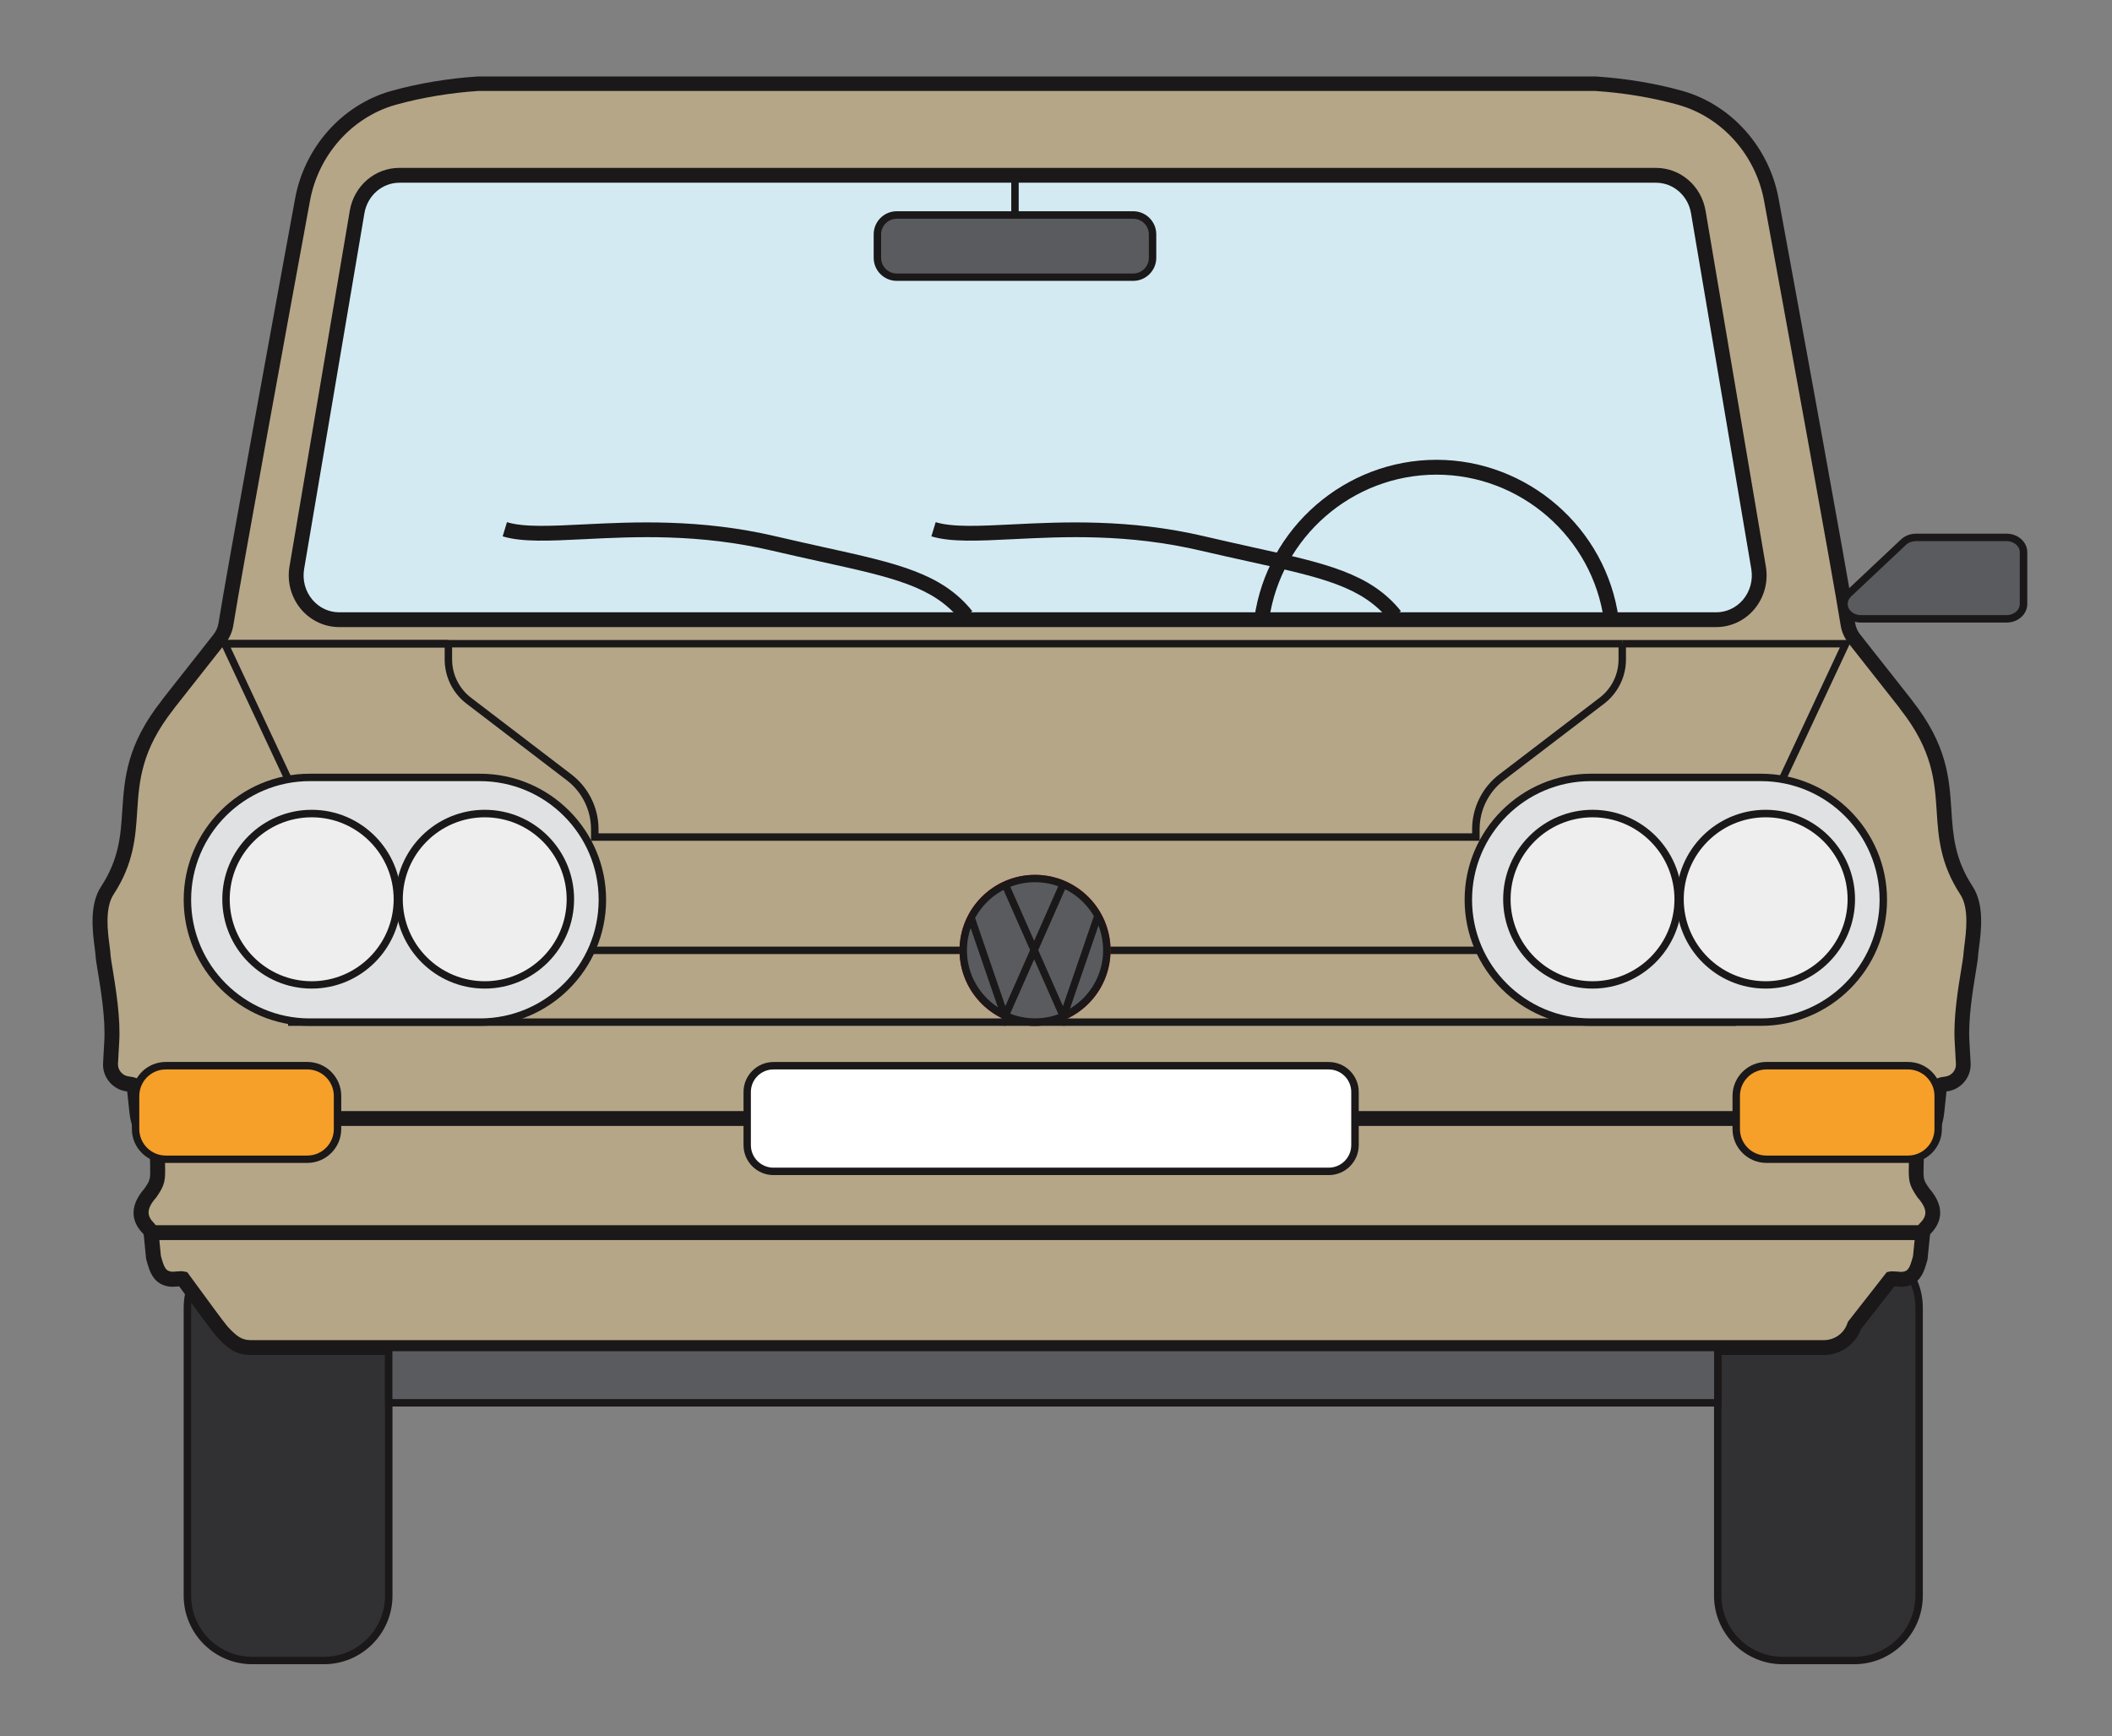 <?xml version="1.0" encoding="UTF-8"?>
<svg id="Layer_2" data-name="Layer 2" xmlns="http://www.w3.org/2000/svg" viewBox="0 0 284.45 233.85">
  <rect x="0" y="0" width="284.45" height="233.85" fill="#808080" stroke="none"/>
  <defs>
    <style>
      .cls-1 {
        fill: none;
      }

      .cls-2 {
        fill: #eeeeef;
      }

      .cls-3 {
        fill: #f69f29;
      }

      .cls-4 {
        fill: #fff;
      }

      .cls-5 {
        fill: #b5a688;
      }

      .cls-6 {
        fill: #d3eaf3;
      }

      .cls-7 {
        fill: #e0e1e3;
      }

      .cls-8 {
        fill: #e0001b;
      }

      .cls-9 {
        fill: #1a1818;
      }

      .cls-10 {
        fill: #313133;
      }

      .cls-11 {
        fill: #5a5b5e;
      }
    </style>
  </defs>
  <g id="Layer_1-2" data-name="Layer 1">
    <g>
      <g>
        <rect class="cls-10" x="231.36" y="167.38" width="27.11" height="56.27" rx="8.73" ry="8.73"/>
        <path class="cls-9" d="M249.74,224.15h-9.66c-5.09,0-9.23-4.14-9.23-9.23v-38.81c0-5.09,4.14-9.23,9.23-9.23h9.66c5.09,0,9.23,4.14,9.23,9.23v38.81c0,5.09-4.14,9.23-9.23,9.23Zm-9.66-56.27c-4.54,0-8.23,3.69-8.23,8.23v38.81c0,4.54,3.69,8.23,8.23,8.23h9.66c4.54,0,8.23-3.69,8.23-8.23v-38.81c0-4.54-3.69-8.23-8.23-8.23h-9.66Z"/>
      </g>
      <g>
        <rect class="cls-10" x="25.24" y="167.38" width="27.11" height="56.27" rx="8.73" ry="8.73"/>
        <path class="cls-9" d="M43.63,224.15h-9.66c-5.09,0-9.23-4.14-9.23-9.23v-38.81c0-5.09,4.14-9.23,9.23-9.23h9.66c5.09,0,9.23,4.14,9.23,9.23v38.81c0,5.09-4.14,9.23-9.23,9.23Zm-9.66-56.27c-4.54,0-8.23,3.69-8.23,8.23v38.81c0,4.54,3.69,8.23,8.23,8.23h9.66c4.54,0,8.23-3.69,8.23-8.23v-38.81c0-4.54-3.69-8.23-8.23-8.23h-9.66Z"/>
      </g>
      <g>
        <path class="cls-5" d="M33.7,181.5H245.61c1.88,.01,3.56-1.19,4.16-2.97l4.92-6.29c.2-.05,1.21,.09,1.52,.06,1.68-.14,2-1.31,2.44-2.93l.31-3.18c.07-.26,.15-.53,.34-.72,1.43-1.43,1.36-2.99-.23-4.8-1.29-1.88-.94-1.88-.94-5.86,1.55-1.24,2.54-3.05,2.75-5.03l.38-3.57c0-.09,.38-.17,.87-.23,1.37-.18,2.37-1.37,2.31-2.74-.05-1.1-.12-2.27-.16-2.88-.29-4.23,1.09-10.42,1.15-11.62,.09-1.65,1.17-6.14-.56-8.79-5.72-8.74,.14-14.51-8.11-24.99-.08-.1-.15-.22-.23-.32-.78-.98-5.06-6.42-6.78-8.6-.45-.58-.75-1.25-.86-1.98-1.08-6.83-7.61-42.48-10.32-57.19-1.19-6.47-5.83-11.85-12.15-13.67-.06-.02-.11-.03-.17-.05-3.8-1.06-7.83-1.66-11.34-1.88H64.42c-3.51,.22-7.54,.82-11.34,1.88-.06,.02-.11,.03-.17,.05-6.32,1.82-10.96,7.21-12.15,13.67-2.7,14.71-9.24,50.36-10.32,57.19-.11,.73-.41,1.4-.86,1.98-1.72,2.18-6,7.62-6.78,8.6-.08,.1-.15,.22-.23,.32-8.25,10.48-2.39,16.25-8.11,24.99-1.73,2.65-.65,7.14-.56,8.79,.07,1.2,1.44,7.4,1.15,11.62-.04,.61-.1,1.79-.16,2.88-.07,1.38,.94,2.57,2.31,2.74,.49,.06,.86,.14,.87,.23l.38,3.57c.21,1.98,1.2,3.79,2.75,5.03,0,3.98,.36,3.98-.94,5.86-1.59,1.81-1.66,3.37-.23,4.8,.19,.19,.27,.47,.34,.72l.31,3.18c.45,1.62,.77,2.79,2.44,2.93,.31,.03,1.32-.11,1.52-.06,0,0,4.76,6.55,5.3,7.13,1.28,1.37,2.2,2.14,3.77,2.13"/>
        <path class="cls-9" d="M245.65,182.5H33.67c-2.02,0-3.22-1.11-4.47-2.45-.5-.54-3.85-5.12-5.07-6.8-.06,0-.13,.01-.2,.02-.42,.03-.69,.05-.9,.04-2.37-.2-2.88-2.03-3.32-3.65l-.04-.18-.3-3.09c-.02-.08-.06-.19-.08-.22-1.25-1.24-2.24-3.33,.17-6.1,.8-1.17,.8-1.23,.76-3.18-.01-.44-.02-.96-.03-1.6-1.54-1.39-2.53-3.32-2.75-5.38l-.31-2.91s-.05,0-.07,0c-1.88-.24-3.27-1.9-3.18-3.78,.06-1.11,.12-2.29,.16-2.9,.2-2.98-.47-7.06-.87-9.49-.16-.98-.27-1.63-.29-2.01-.02-.3-.07-.71-.13-1.18-.28-2.16-.75-5.77,.85-8.21,2.44-3.73,2.65-6.9,2.87-10.26,.29-4.33,.58-8.82,5.29-14.8l.08-.11c.05-.07,.1-.14,.15-.21l6.78-8.61c.35-.45,.57-.96,.66-1.51,1.07-6.81,7.58-42.28,10.32-57.21,1.27-6.89,6.31-12.57,12.86-14.45l.15-.04c3.56-1,7.66-1.68,11.58-1.93H214.9c3.98,.25,8.08,.93,11.61,1.92l.18,.05c6.53,1.89,11.58,7.56,12.85,14.45,2.75,14.93,9.25,50.4,10.32,57.21,.09,.56,.31,1.07,.66,1.51l6.78,8.6c.05,.07,.11,.14,.16,.21l.07,.1c4.72,5.99,5.01,10.47,5.29,14.8,.22,3.36,.43,6.53,2.87,10.26,1.6,2.44,1.13,6.05,.85,8.21-.06,.48-.12,.88-.13,1.19-.02,.37-.13,1.02-.29,2.01-.4,2.44-1.07,6.51-.87,9.49,.04,.62,.1,1.8,.16,2.9,.09,1.88-1.3,3.54-3.18,3.79-.03,0-.05,0-.07,0l-.31,2.91c-.22,2.06-1.21,4-2.74,5.38,0,.63-.02,1.16-.03,1.6-.05,1.95-.05,2.01,.76,3.18,2.41,2.77,1.41,4.86,.15,6.12,0,.02-.04,.12-.06,.2l-.33,3.26c-.45,1.63-.96,3.47-3.33,3.66-.21,.01-.48,0-.9-.04-.07,0-.15-.01-.22-.02l-4.51,5.77c-.78,2.1-2.77,3.49-5.01,3.49Zm-221.16-11.27c.15,0,.26,.01,.37,.04l.36,.08,.22,.3c2.29,3.14,4.89,6.68,5.22,7.03,1.2,1.29,1.86,1.79,3.04,1.82H245.64c1.45,0,2.73-.92,3.18-2.29l.05-.16,5.24-6.7,.34-.08c.25-.06,.53-.04,1.09,0,.23,.02,.46,.05,.58,.04,.87-.07,1.07-.44,1.53-2.12l.33-3.26c.08-.31,.21-.79,.6-1.17,.88-.88,1.17-1.79-.28-3.43l-.07-.09c-1.16-1.69-1.19-2.21-1.14-4.41,.01-.53,.03-1.19,.03-2.01v-.48l.38-.3c1.33-1.07,2.2-2.65,2.38-4.35l.38-3.57c.1-.91,1.04-1.03,1.74-1.12,.85-.11,1.48-.86,1.43-1.7-.05-1.09-.12-2.26-.16-2.87-.22-3.21,.47-7.43,.89-9.95,.13-.82,.25-1.53,.27-1.8,.02-.34,.08-.8,.14-1.33,.24-1.88,.65-5.03-.54-6.86-2.73-4.17-2.97-7.76-3.19-11.23-.27-4.03-.54-8.2-4.87-13.7-.05-.07-.1-.14-.15-.21l-.07-.1-6.78-8.61c-.56-.71-.93-1.55-1.07-2.44-1.07-6.78-7.57-42.24-10.31-57.16-1.13-6.15-5.62-11.21-11.45-12.89l-.16-.05c-3.4-.95-7.35-1.61-11.13-1.85H64.42c-3.72,.24-7.68,.9-11.07,1.85l-.15,.04c-5.83,1.68-10.32,6.74-11.45,12.9-2.75,14.93-9.24,50.38-10.32,57.16-.14,.89-.51,1.73-1.07,2.44l-6.86,8.71c-.05,.07-.1,.14-.15,.21-4.33,5.5-4.61,9.67-4.87,13.7-.23,3.47-.46,7.05-3.19,11.22-1.19,1.82-.79,4.98-.54,6.86,.07,.53,.13,.99,.14,1.33,.02,.27,.13,.98,.27,1.79,.41,2.52,1.11,6.74,.89,9.95-.04,.61-.1,1.77-.16,2.87-.04,.84,.59,1.59,1.43,1.7,.69,.09,1.64,.21,1.74,1.12l.38,3.57c.18,1.7,1.05,3.28,2.38,4.35l.38,.3v.48c0,.83,.02,1.48,.03,2.01,.05,2.2,.02,2.72-1.14,4.41l-.07,.09c-1.44,1.63-1.15,2.55-.28,3.43,.38,.38,.51,.86,.6,1.17l.03,.17,.3,3.09c.47,1.68,.66,2.04,1.54,2.12,.12,.01,.35-.02,.58-.04,.31-.02,.54-.04,.72-.04Z"/>
      </g>
      <g>
        <rect class="cls-11" x="52.36" y="181.5" width="179" height="7.45"/>
        <path class="cls-9" d="M231.86,189.44H51.85v-8.45H231.86v8.45Zm-179-1H230.86v-6.45H52.85v6.45Z"/>
      </g>
      <rect class="cls-9" x="79.67" y="127.5" width="119.56" height="1"/>
      <path class="cls-9" d="M199.26,113.24H79.6v-1.58c0-2.55-1.21-4.99-3.23-6.54l-13.56-10.36c-1.83-1.4-2.92-3.61-2.92-5.92v-2.15h1v2.15c0,2,.95,3.91,2.53,5.12l13.56,10.36c2.27,1.74,3.63,4.48,3.63,7.34v.58h117.66v-.58c0-2.86,1.36-5.6,3.63-7.34l13.56-10.36c1.59-1.21,2.53-3.13,2.53-5.12v-2.15h1v2.15c0,2.3-1.09,4.52-2.92,5.92l-13.56,10.36c-2.03,1.55-3.23,3.99-3.23,6.54v1.58Z"/>
      <g>
        <circle class="cls-4" cx="139.4" cy="128" r="9.67"/>
        <path class="cls-8" d="M139.4,138.17c-5.61,0-10.17-4.56-10.17-10.17s4.56-10.17,10.17-10.17,10.17,4.56,10.17,10.17-4.56,10.17-10.17,10.17Zm0-19.35c-5.06,0-9.17,4.12-9.17,9.17s4.12,9.17,9.17,9.17,9.17-4.12,9.17-9.17-4.12-9.17-9.17-9.17Z"/>
      </g>
      <rect class="cls-9" x="20.26" y="165.02" width="238.21" height="2"/>
      <rect class="cls-1" width="284.45" height="233.85"/>
      <polygon class="cls-9" points="40.53 109.79 29.48 86.2 60.38 86.2 60.38 87.2 31.06 87.2 41.44 109.37 40.53 109.79"/>
      <polygon class="cls-9" points="238.33 109.79 237.43 109.37 247.8 87.2 218.48 87.2 218.48 86.2 249.38 86.2 238.33 109.79"/>
      <g>
        <path class="cls-11" d="M248.97,79.98l7.41-6.97c.43-.41,1.04-.64,1.67-.64h12.21c1.26,0,2.28,.9,2.28,2v6.97c0,1.11-1.02,2-2.28,2h-19.62c-1.26,0-2.28-.9-2.28-2h0c0-.51,.22-.99,.61-1.37Z"/>
        <path class="cls-9" d="M270.26,83.85h-19.62c-1.53,0-2.78-1.12-2.78-2.5,0-.65,.27-1.26,.77-1.73l7.41-6.97c.52-.49,1.26-.77,2.01-.77h12.21c1.53,0,2.78,1.12,2.78,2.5v6.97c0,1.38-1.25,2.5-2.78,2.5Zm-20.95-3.5h0c-.29,.28-.46,.63-.46,1,0,.83,.8,1.5,1.78,1.5h19.62c.98,0,1.78-.67,1.78-1.5v-6.97c0-.83-.8-1.5-1.78-1.5h-12.21c-.5,0-.99,.18-1.33,.5l-7.41,6.97Z"/>
      </g>
      <rect class="cls-9" x="30.27" y="86.2" width="188.21" height="1"/>
      <rect class="cls-9" x="45.45" y="149.65" width="55.18" height="2"/>
      <rect class="cls-9" x="182.49" y="149.65" width="51.35" height="2"/>
      <g>
        <rect class="cls-4" x="100.63" y="143.53" width="81.86" height="14.23" rx="3.54" ry="3.54"/>
        <path class="cls-9" d="M178.95,158.27H104.18c-2.23,0-4.04-1.81-4.04-4.04v-7.15c0-2.23,1.81-4.04,4.04-4.04h74.78c2.23,0,4.04,1.81,4.04,4.04v7.15c0,2.23-1.81,4.04-4.04,4.04Zm-74.78-14.23c-1.68,0-3.04,1.36-3.04,3.04v7.15c0,1.68,1.36,3.04,3.04,3.04h74.78c1.68,0,3.04-1.36,3.04-3.04v-7.15c0-1.68-1.36-3.04-3.04-3.04H104.18Z"/>
      </g>
      <g>
        <path class="cls-6" d="M231.15,83.46H45.68c-3.6,0-6.32-3.34-5.7-7l8.12-47.92c.48-2.86,2.89-4.94,5.7-4.94H223.02c2.81,0,5.22,2.08,5.7,4.94l8.12,47.92c.62,3.65-2.11,7-5.7,7Z"/>
        <path class="cls-9" d="M231.15,84.46H45.68c-1.97,0-3.84-.88-5.13-2.4-1.34-1.59-1.91-3.69-1.56-5.76l8.12-47.92c.57-3.35,3.38-5.77,6.69-5.77H223.02c3.31,0,6.12,2.43,6.69,5.77l8.12,47.92c.35,2.07-.22,4.17-1.56,5.76-1.29,1.53-3.16,2.4-5.13,2.4ZM53.8,24.61c-2.33,0-4.31,1.73-4.72,4.11l-8.12,47.92c-.25,1.49,.15,3,1.12,4.14,.91,1.08,2.22,1.69,3.6,1.69H231.15c1.38,0,2.69-.62,3.6-1.69,.96-1.14,1.37-2.65,1.12-4.14l-8.12-47.92c-.4-2.38-2.39-4.11-4.72-4.11H53.8Z"/>
      </g>
      <rect class="cls-9" x="38.8" y="137.17" width="195.04" height="1"/>
      <path class="cls-9" d="M216.03,83.6c-1.52-11.21-11.22-19.67-22.56-19.67s-20.99,8.42-22.55,19.59l-1.98-.28c1.7-12.15,12.24-21.31,24.53-21.31s22.88,9.2,24.54,21.4l-1.98,.27Z"/>
      <path class="cls-9" d="M129.38,83.55c-3.67-4.56-9.05-5.75-18.82-7.9-2-.44-4.17-.92-6.52-1.47-9.92-2.33-18.48-1.9-25.35-1.56-4.67,.23-8.35,.42-10.99-.38l.58-1.91c2.3,.7,5.84,.52,10.31,.3,6.63-.33,15.71-.79,25.91,1.61,2.35,.55,4.51,1.03,6.5,1.47,9.88,2.18,15.84,3.49,19.95,8.6l-1.56,1.25Z"/>
      <path class="cls-9" d="M187.12,83.55c-3.67-4.56-9.05-5.75-18.82-7.9-2-.44-4.16-.92-6.52-1.47-9.92-2.33-18.48-1.9-25.35-1.56-4.67,.23-8.35,.42-10.99-.38l.58-1.91c2.3,.7,5.84,.52,10.31,.3,6.63-.33,15.71-.79,25.91,1.61,2.35,.55,4.51,1.03,6.49,1.47,9.88,2.18,15.84,3.49,19.95,8.6l-1.56,1.25Z"/>
      <g>
        <rect class="cls-7" x="25.24" y="104.71" width="55.89" height="32.96" rx="16.48" ry="16.48"/>
        <path class="cls-9" d="M64.65,138.17h-22.93c-9.36,0-16.98-7.62-16.98-16.98s7.62-16.98,16.98-16.98h22.93c9.36,0,16.98,7.62,16.98,16.98s-7.62,16.98-16.98,16.98Zm-22.93-32.96c-8.81,0-15.98,7.17-15.98,15.98s7.17,15.98,15.98,15.98h22.93c8.81,0,15.98-7.17,15.98-15.98s-7.17-15.98-15.98-15.98h-22.93Z"/>
      </g>
      <g>
        <rect class="cls-7" x="197.75" y="104.71" width="55.89" height="32.96" rx="16.48" ry="16.48"/>
        <path class="cls-9" d="M237.17,138.17h-22.93c-9.36,0-16.98-7.62-16.98-16.98s7.62-16.98,16.98-16.98h22.93c9.36,0,16.98,7.62,16.98,16.98s-7.62,16.98-16.98,16.98Zm-22.93-32.96c-8.81,0-15.98,7.17-15.98,15.98s7.17,15.98,15.98,15.98h22.93c8.81,0,15.98-7.17,15.98-15.98s-7.17-15.98-15.98-15.98h-22.93Z"/>
      </g>
      <g>
        <rect class="cls-3" x="233.84" y="143.53" width="27.19" height="12.6" rx="4.07" ry="4.07"/>
        <path class="cls-9" d="M256.97,156.63h-19.06c-2.52,0-4.57-2.05-4.57-4.57v-4.46c0-2.52,2.05-4.57,4.57-4.57h19.06c2.52,0,4.57,2.05,4.57,4.57v4.46c0,2.52-2.05,4.57-4.57,4.57Zm-19.06-12.59c-1.97,0-3.57,1.6-3.57,3.57v4.46c0,1.97,1.6,3.57,3.57,3.57h19.06c1.97,0,3.57-1.6,3.57-3.57v-4.46c0-1.97-1.6-3.57-3.57-3.57h-19.06Z"/>
      </g>
      <g>
        <rect class="cls-3" x="18.26" y="143.53" width="27.19" height="12.6" rx="4.07" ry="4.07"/>
        <path class="cls-9" d="M41.39,156.63H22.33c-2.52,0-4.57-2.05-4.57-4.57v-4.46c0-2.52,2.05-4.57,4.57-4.57h19.06c2.52,0,4.57,2.05,4.57,4.57v4.46c0,2.52-2.05,4.57-4.57,4.57Zm-19.06-12.59c-1.97,0-3.57,1.6-3.57,3.57v4.46c0,1.97,1.6,3.57,3.57,3.57h19.06c1.97,0,3.57-1.6,3.57-3.57v-4.46c0-1.97-1.6-3.57-3.57-3.57H22.33Z"/>
      </g>
      <g>
        <circle class="cls-2" cx="41.98" cy="121.12" r="11.53"/>
        <path class="cls-9" d="M41.98,133.15c-6.64,0-12.04-5.4-12.04-12.04s5.4-12.04,12.04-12.04,12.04,5.4,12.04,12.04-5.4,12.04-12.04,12.04Zm0-23.07c-6.08,0-11.04,4.95-11.04,11.04s4.95,11.04,11.04,11.04,11.04-4.95,11.04-11.04-4.95-11.04-11.04-11.04Z"/>
      </g>
      <g>
        <circle class="cls-2" cx="65.29" cy="121.12" r="11.53"/>
        <path class="cls-9" d="M65.29,133.15c-6.64,0-12.04-5.4-12.04-12.04s5.4-12.04,12.04-12.04,12.03,5.4,12.03,12.04-5.4,12.04-12.03,12.04Zm0-23.07c-6.08,0-11.04,4.95-11.04,11.04s4.95,11.04,11.04,11.04,11.03-4.95,11.03-11.04-4.95-11.04-11.03-11.04Z"/>
      </g>
      <g>
        <circle class="cls-2" cx="214.49" cy="121.12" r="11.53"/>
        <path class="cls-9" d="M214.49,133.15c-6.64,0-12.04-5.4-12.04-12.04s5.4-12.04,12.04-12.04,12.03,5.4,12.03,12.04-5.4,12.04-12.03,12.04Zm0-23.07c-6.08,0-11.04,4.95-11.04,11.04s4.95,11.04,11.04,11.04,11.03-4.95,11.03-11.04-4.95-11.04-11.03-11.04Z"/>
      </g>
      <g>
        <circle class="cls-2" cx="237.8" cy="121.12" r="11.53"/>
        <path class="cls-9" d="M237.8,133.15c-6.64,0-12.03-5.4-12.03-12.04s5.4-12.04,12.03-12.04,12.04,5.4,12.04,12.04-5.4,12.04-12.04,12.04Zm0-23.07c-6.08,0-11.03,4.95-11.03,11.04s4.95,11.04,11.03,11.04,11.04-4.95,11.04-11.04-4.95-11.04-11.04-11.04Z"/>
      </g>
      <g>
        <circle class="cls-11" cx="139.4" cy="128" r="9.67"/>
        <path class="cls-9" d="M139.4,138.17c-5.61,0-10.17-4.56-10.17-10.17s4.56-10.17,10.17-10.17,10.17,4.56,10.17,10.17-4.56,10.17-10.17,10.17Zm0-19.35c-5.06,0-9.17,4.12-9.17,9.17s4.12,9.17,9.17,9.17,9.17-4.12,9.17-9.17-4.12-9.17-9.17-9.17Z"/>
      </g>
      <polygon class="cls-9" points="143.28 138.26 134.95 119.39 135.87 118.98 143.16 135.52 147.4 123.17 148.35 123.49 143.28 138.26"/>
      <polygon class="cls-9" points="135.29 138.26 130.31 123.77 131.26 123.44 135.4 135.52 142.7 118.98 143.62 119.39 135.29 138.26"/>
      <g>
        <rect class="cls-9" x="136.2" y="23.93" width="1" height="7.16"/>
        <g>
          <rect class="cls-11" x="118.18" y="28.95" width="37.05" height="8.37" rx="2.61" ry="2.61"/>
          <path class="cls-9" d="M152.62,37.83h-31.84c-1.71,0-3.11-1.39-3.11-3.11v-3.16c0-1.71,1.39-3.11,3.11-3.11h31.84c1.71,0,3.11,1.39,3.11,3.11v3.16c0,1.71-1.39,3.11-3.11,3.11Zm-31.84-8.37c-1.16,0-2.11,.95-2.11,2.11v3.16c0,1.16,.95,2.11,2.11,2.11h31.84c1.16,0,2.11-.95,2.11-2.11v-3.16c0-1.16-.95-2.11-2.11-2.11h-31.84Z"/>
        </g>
      </g>
    </g>
  </g>
</svg>